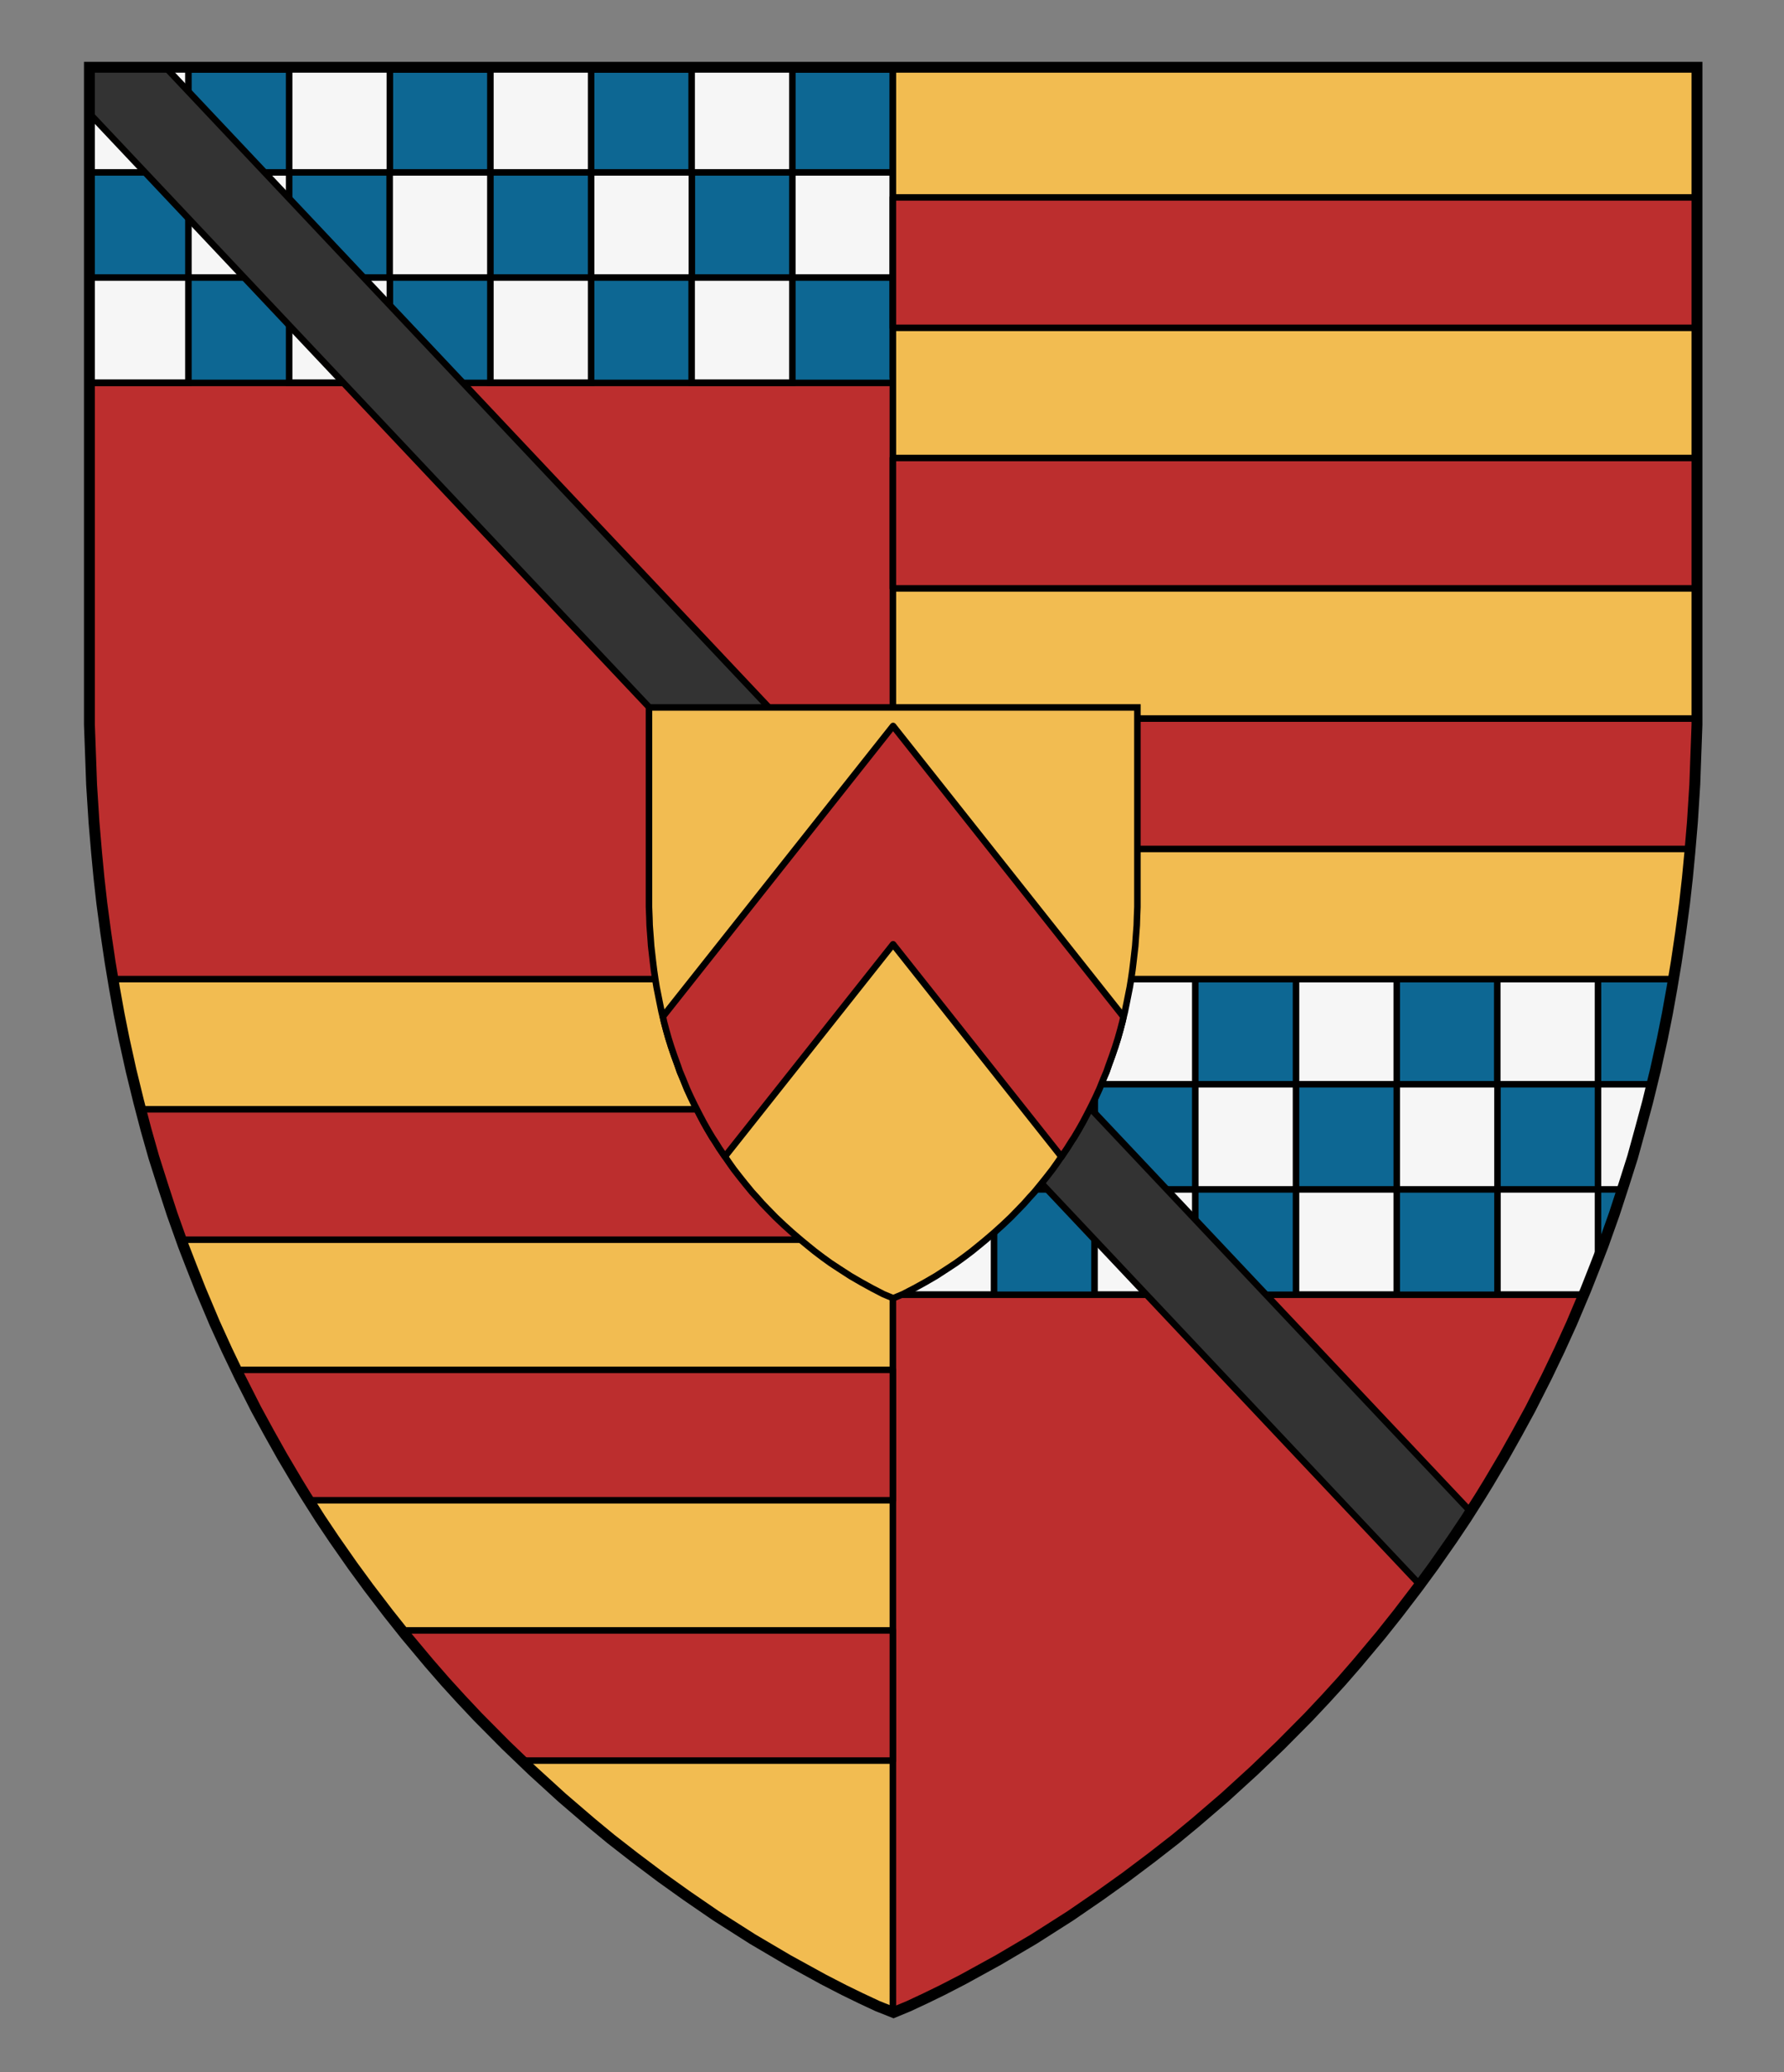 <?xml version="1.0" encoding="UTF-8" standalone="no"?>
<svg
   xmlns:dc="http://purl.org/dc/elements/1.1/"
   xmlns:cc="http://creativecommons.org/ns#"
   xmlns:rdf="http://www.w3.org/1999/02/22-rdf-syntax-ns#"
   xmlns:svg="http://www.w3.org/2000/svg"
   xmlns="http://www.w3.org/2000/svg"
   xmlns:sodipodi="http://sodipodi.sourceforge.net/DTD/sodipodi-0.dtd"
   xmlns:inkscape="http://www.inkscape.org/namespaces/inkscape"
   version="1.1"
   id="Layer_1"
   x="0px"
   y="0px"
   width="820px"
   height="952px"
   viewBox="0 0 820 952"
   enable-background="new 0 0 820 952"
   xml:space="preserve"
   inkscape:version="1.0.1 (3bc2e813f5, 2020-09-07)"
   sodipodi:docname="Ailly Domqueur.svg"><rect x="0" y="0" width="820" height="952" fill="#808080" stroke="none"/><defs
     id="defs17" /><sodipodi:namedview
     pagecolor="#ffffff"
     bordercolor="#666666"
     borderopacity="1"
     objecttolerance="10"
     gridtolerance="10"
     guidetolerance="10"
     inkscape:pageopacity="0"
     inkscape:pageshadow="2"
     inkscape:window-width="687"
     inkscape:window-height="480"
     id="namedview15"
     showgrid="false"
     inkscape:zoom="0.24789916"
     inkscape:cx="410"
     inkscape:cy="476"
     inkscape:window-x="0"
     inkscape:window-y="0"
     inkscape:window-maximized="0"
     inkscape:current-layer="Layer_1"
     inkscape:document-rotation="0" /><g
     id="g1244"><g
       id="g1171"><g
         transform="translate(-400,466)"
         id="Layer_6"><g
           id="g4"><polygon
             points="1067.6,241 1073.9,231.6 1080.5,221.2 1084.3,215 1091.4,203 1097.4,192.3 1103.4,181.3 1111,166.3 1116.8,154.2 1122.4,141.9 1128.9,126.5 1133.2,115.6 1136.8,106.3 1142,91.7 1146.4,78.2 1150.4,65.6 1153.9,52.9 1157.3,40.3 1160.9,25.6 1164.1,11.1 1166.4,-0.4 1168.5,-12.1 1170.5,-24.1 1172.5,-37.6 1174.3,-51.1 1175.6,-62.7 1176.7,-74.2 1177.9,-88.3 1179,-105.6 1179.4,-116.8 1180,-133.1 1180,-435.1 441.1,-435.1 441.1,-133.1 441.7,-116.8 442.1,-105.6 443.2,-88.3 444.4,-74.2 445.5,-62.7 446.8,-51.1 448.6,-37.6 450.6,-24.1 452.6,-12.1 454.7,-0.4 457,11.1 460.2,25.6 463.8,40.3 467.1,52.9 470.7,65.6 474.7,78.2 479.1,91.7 484.3,106.3 487.9,115.6 492.2,126.5 498.7,141.9 504.3,154.2 510.1,166.3 517.7,181.3 523.7,192.3 529.7,203 536.8,215 540.6,221.2 547.2,231.6 553.5,241 562.1,253.3 569.5,263.4 578.6,275.3 586.4,285.1 597.2,298 604.6,306.5 611.8,314.4 619.7,322.8 632.6,335.8 644.7,347.4 658.3,359.8 671.7,371.3 680.9,378.9 691.7,387.3 703.8,396.4 715.7,404.9 729.1,414.1 745.9,424.8 762.2,434.4 778.4,443.3 787.9,448.2 795.7,452 803.4,455.6 810.7,458.5 817.7,455.6 825.4,452 833.2,448.2 842.7,443.3 858.9,434.4 875.2,424.8 892,414.1 905.4,404.9 917.3,396.4 929.4,387.3 940.2,378.9 949.4,371.3 962.8,359.8 976.4,347.4 988.5,335.8 1001.4,322.8 1009.3,314.4 1016.5,306.5 1023.9,298 1034.7,285.1 1042.5,275.3 1051.6,263.4 1059,253.3 "
             id="polygon2"
             style="fill:#bc2e2e" /></g></g><path
         d="m 410.4,449.8 v 145 h 317.8 l 1,-2.3 4.3,-10.9 3.6,-9.3 5.2,-14.6 4.4,-13.5 4,-12.6 3.5,-12.7 3.4,-12.6 3.6,-14.7 3.2,-14.5 2.3,-11.5 2.1,-11.7 0.7,-4.1 z"
         style="fill:#0d6793;fill-opacity:1;stroke:#000000;stroke-width:3;stroke-miterlimit:10;stroke-opacity:1"
         sodipodi:nodetypes="ccccccccccccccccc"
         inkscape:connector-curvature="0"
         id="polygon19-4" /><path
         d="m 410.7,175.9 -0.3,-2.8 V 31.9 H 41.8 v 144 z"
         style="fill:#0d6793;fill-opacity:1;stroke:#000000;stroke-width:3;stroke-miterlimit:10;stroke-opacity:1"
         sodipodi:nodetypes="cccccc"
         inkscape:connector-curvature="0"
         id="polygon17" /><g
         transform="matrix(-1,0,0,1,636.1,56.1)"
         id="Layer_3"><g
           id="g1662"><rect
             style="fill:#f6f6f6;fill-opacity:1;stroke:#000000;stroke-width:3;stroke-miterlimit:10"
             id="rect1638"
             height="48.3"
             width="46.3"
             stroke-miterlimit="10"
             y="23.1"
             x="503.2" /><rect
             style="fill:#f6f6f6;fill-opacity:1;stroke:#000000;stroke-width:3;stroke-miterlimit:10"
             id="rect1640"
             height="48.3"
             width="46.3"
             stroke-miterlimit="10"
             y="-25.2"
             x="456.9" /><rect
             style="fill:#f6f6f6;fill-opacity:1;stroke:#000000;stroke-width:3;stroke-miterlimit:10"
             id="rect1642"
             height="48.3"
             width="46.3"
             stroke-miterlimit="10"
             y="71.4"
             x="456.9" /><rect
             style="fill:#f6f6f6;fill-opacity:1;stroke:#000000;stroke-width:3;stroke-miterlimit:10"
             id="rect1644"
             height="48.3"
             width="46.3"
             stroke-miterlimit="10"
             y="-25.2"
             x="549.5" /><rect
             style="fill:#f6f6f6;fill-opacity:1;stroke:#000000;stroke-width:3;stroke-miterlimit:10"
             id="rect1646"
             height="48.3"
             width="46.3"
             stroke-miterlimit="10"
             y="71.4"
             x="549.5" /><rect
             style="fill:#f6f6f6;fill-opacity:1;stroke:#000000;stroke-width:3;stroke-miterlimit:10"
             id="rect1648"
             height="48.3"
             width="46.3"
             stroke-miterlimit="10"
             y="23.1"
             x="410.7" /><rect
             style="fill:#f6f6f6;fill-opacity:1;stroke:#000000;stroke-width:3;stroke-miterlimit:10"
             id="rect1650"
             height="48.3"
             width="46.3"
             stroke-miterlimit="10"
             y="-25.2"
             x="364.4" /><rect
             style="fill:#f6f6f6;fill-opacity:1;stroke:#000000;stroke-width:3;stroke-miterlimit:10"
             id="rect1652"
             height="48.3"
             width="46.3"
             stroke-miterlimit="10"
             y="71.4"
             x="364.4" /><rect
             style="fill:#f6f6f6;fill-opacity:1;stroke:#000000;stroke-width:3;stroke-miterlimit:10"
             id="rect1654"
             height="48.3"
             width="46.3"
             stroke-miterlimit="10"
             y="23.1"
             x="318.1" /><rect
             style="fill:#f6f6f6;fill-opacity:1;stroke:#000000;stroke-width:3;stroke-miterlimit:10"
             id="rect1656"
             height="48.3"
             width="46.3"
             stroke-miterlimit="10"
             y="-25.2"
             x="271.9" /><rect
             style="fill:#f6f6f6;fill-opacity:1;stroke:#000000;stroke-width:3;stroke-miterlimit:10"
             id="rect1658"
             height="48.3"
             width="46.3"
             stroke-miterlimit="10"
             y="71.4"
             x="271.9" /><path
             sodipodi:nodetypes="ccccc"
             inkscape:connector-curvature="0"
             id="rect1660"
             d="m 225.7,23.1 h 46.2 V 71.4 H 225.7 Z"
             style="fill:#f6f6f6;fill-opacity:1;stroke:#000000;stroke-width:3;stroke-miterlimit:10;stroke-opacity:1" /></g><g
           id="g1688"><rect
             style="fill:#f6f6f6;fill-opacity:1;stroke:#000000;stroke-width:3;stroke-miterlimit:10"
             id="rect1664"
             height="48.3"
             width="46.3"
             stroke-miterlimit="10"
             y="442"
             x="132.9" /><rect
             style="fill:#f6f6f6;fill-opacity:1;stroke:#000000;stroke-width:3;stroke-miterlimit:10"
             id="rect1666"
             height="48.3"
             width="46.3"
             stroke-miterlimit="10"
             y="393.7"
             x="86.7" /><rect
             style="fill:#f6f6f6;fill-opacity:1;stroke:#000000;stroke-width:3;stroke-miterlimit:10"
             id="rect1668"
             height="48.3"
             width="46.3"
             stroke-miterlimit="10"
             y="490.3"
             x="86.7" /><path
             sodipodi:nodetypes="ccccc"
             inkscape:connector-curvature="0"
             id="rect1670"
             d="m 179.2,393.7 h 46.5 v 48.3 h -46.5 z"
             style="fill:#f6f6f6;fill-opacity:1;stroke:#000000;stroke-width:3;stroke-miterlimit:10;stroke-opacity:1" /><path
             sodipodi:nodetypes="ccccc"
             inkscape:connector-curvature="0"
             id="rect1672"
             d="m 179.2,490.3 h 46.5 v 48.3 h -46.5 z"
             style="fill:#f6f6f6;fill-opacity:1;stroke:#000000;stroke-width:3;stroke-miterlimit:10;stroke-opacity:1" /><rect
             style="fill:#f6f6f6;fill-opacity:1;stroke:#000000;stroke-width:3;stroke-miterlimit:10"
             id="rect1674"
             height="48.3"
             width="46.3"
             stroke-miterlimit="10"
             y="442"
             x="40.4" /><rect
             style="fill:#f6f6f6;fill-opacity:1;stroke:#000000;stroke-width:3;stroke-miterlimit:10"
             id="rect1676"
             height="48.3"
             width="46.3"
             stroke-miterlimit="10"
             y="393.7"
             x="-5.9" /><rect
             style="fill:#f6f6f6;fill-opacity:1;stroke:#000000;stroke-width:3;stroke-miterlimit:10"
             id="rect1678"
             height="48.3"
             width="46.3"
             stroke-miterlimit="10"
             y="490.3"
             x="-5.9" /><rect
             style="fill:#f6f6f6;fill-opacity:1;stroke:#000000;stroke-width:3;stroke-miterlimit:10"
             id="rect1680"
             height="48.3"
             width="46.3"
             stroke-miterlimit="10"
             y="442"
             x="-52.2" /><rect
             style="fill:#f6f6f6;fill-opacity:1;stroke:#000000;stroke-width:3;stroke-miterlimit:10"
             id="rect1682"
             height="48.3"
             width="46.3"
             stroke-miterlimit="10"
             y="393.7"
             x="-98.4" /><polygon
             style="fill:#f6f6f6;fill-opacity:1;stroke:#000000;stroke-width:3;stroke-miterlimit:10"
             id="polygon1684"
             points="-123.7,442 -121.7,450.2 -118.4,462.8 -114.8,475.5 -110.9,488.1 -110.1,490.3 -98.4,490.3 -98.4,442 "
             stroke-miterlimit="10" /><polygon
             style="fill:#f6f6f6;fill-opacity:1;stroke:#000000;stroke-width:3;stroke-miterlimit:10"
             id="polygon1686"
             points="-92.4,538.6 -52.2,538.6 -52.2,490.3 -98.4,490.3 -98.4,523.5 -97.7,525.5 -93.3,536.4 "
             stroke-miterlimit="10" /></g></g><polygon
         style="fill:#333333;fill-opacity:1;stroke:#020100;stroke-width:3;stroke-linejoin:round;stroke-miterlimit:10"
         id="polygon125"
         points="411.3,472.1 652.8,728.2 659.3,719.3 667.9,707 674.2,697.6 676.1,694.6 445.2,449.8 411.3,449.8 "
         stroke-miterlimit="10" /><polygon
         style="fill:#333333;fill-opacity:1;stroke:#020100;stroke-width:3;stroke-linejoin:round;stroke-miterlimit:10"
         id="polygon127"
         points="76.1,30.9 41.4,30.9 41.4,52.4 382.4,414 411.2,444.7 411.2,428.9 411.2,386.3 "
         stroke-miterlimit="10" /><g
         transform="translate(-400,466)"
         id="Layer_8"><path
           sodipodi:nodetypes="ccccccccccccccc"
           stroke-miterlimit="10"
           d="M 1180.2,-435.1 H 810.4 v 418.9 h 358.7 c 0.4,-2.6 1,-5.2 1.6,-7.8 v -0.2 l 2,-13.5 1.8,-13.5 1.3,-11.6 1.1,-11.5 1.1,-14.1 1.1,-17.4 0.4,-11.2 0.6,-16.3 z"
           id="path7"
           inkscape:connector-curvature="0"
           style="fill:#f2bc51;fill-opacity:1;stroke:#000000;stroke-width:3;stroke-miterlimit:10" /><path
           sodipodi:nodetypes="ccccccccccccccccccccccccccccccccccccccccccccccccc"
           inkscape:connector-curvature="0"
           id="polygon9"
           d="m 510.3,166.3 7.6,15 5.9,11 6,10.7 7.2,12 3.7,6.2 6.7,10.4 6.2,9.4 8.6,12.3 7.5,10.2 9,11.8 7.9,9.9 10.7,12.8 7.5,8.5 7.2,7.9 7.9,8.4 12.9,13 12,11.6 13.6,12.4 13.4,11.5 9.3,7.6 10.7,8.4 12.1,9.1 11.9,8.5 13.4,9.2 16.9,10.7 16.2,9.6 16.2,8.9 9.6,4.9 7.8,3.8 7.7,3.6 6.8,2.8 V -16.2 H 452 l 0.7,4.1 2.2,11.7 2.3,11.5 3.2,14.5 3.5,14.7 3.4,12.6 3.6,12.7 3.9,12.6 4.5,13.5 5.2,14.6 3.5,9.3 4.3,10.9 6.6,15.4 5.5,12.3 z"
           style="fill:#f2bc51;fill-opacity:1;stroke:#000000;stroke-width:3;stroke-miterlimit:10" /></g><g
         id="g1119"><g
           transform="matrix(-1,0,0,1,821.1,0)"
           id="g88"><g
             id="g55"
             transform="matrix(-1,0,0,1,821.1,3.0517579e-6)"><path
               sodipodi:nodetypes="cccccccccc"
               inkscape:connector-curvature="0"
               id="polygon59"
               d="m 219.8,788.9 12.8,12.9 7.3,7 H 410.4 V 749 H 184.7 l 1.7,2.1 10.8,12.9 4.4,5 z"
               style="fill:#bc2e2e;fill-opacity:1;stroke:#000000;stroke-width:3;stroke-linejoin:round;stroke-miterlimit:10" /></g></g><g
           id="g49"><path
             style="fill:#bc2e2e;fill-opacity:1;stroke:#000000;stroke-width:3;stroke-linejoin:round;stroke-miterlimit:10"
             d="m 129.8,669.2 7,11.8 3.8,6.2 1.3,2 H 410.4 V 629.3 H 108.7 l 1.4,3 7.6,15 1.1,2 z"
             id="polygon53"
             inkscape:connector-curvature="0"
             sodipodi:nodetypes="ccccccccccc" /></g><g
           id="g43"><path
             style="fill:#bc2e2e;fill-opacity:1;stroke:#000000;stroke-width:3;stroke-linejoin:round;stroke-miterlimit:10"
             d="m 76.4,549.5 2.7,8.2 4.2,11.8 H 410.4 V 509.6 H 64.7 l 2.5,9.3 3,10.7 z"
             id="polygon45"
             inkscape:connector-curvature="0"
             sodipodi:nodetypes="ccccccccc" /></g></g><g
         id="g37"><path
           style="fill:#bc2e2e;fill-opacity:1;stroke:#000000;stroke-width:3;stroke-linejoin:round;stroke-miterlimit:10"
           d="m 410.4,390 h 366.5 c 1.77,-18.988 2.399,-38.051 3.1,-57.1 v -2.8 H 410.4 Z"
           id="polygon39"
           inkscape:connector-curvature="0"
           sodipodi:nodetypes="cccccc" /></g><g
         transform="translate(0,119.7)"
         id="g25-2"><path
           style="fill:#bc2e2e;fill-opacity:1;stroke:#000000;stroke-width:3;stroke-linejoin:round;stroke-miterlimit:10"
           d="M 410.4,90.7 H 780 c 0,21.743 0,38.535 0,59.9 H 410.4 c 0,-21.743 0,-38.535 0,-59.9 z"
           id="rect29-6"
           inkscape:connector-curvature="0"
           sodipodi:nodetypes="ccccc" /></g><g
         id="g25"><path
           style="fill:#bc2e2e;fill-opacity:1;stroke:#000000;stroke-width:3;stroke-linejoin:round;stroke-miterlimit:10"
           d="M 410.4,90.7 H 780 c 0,21.743 0,38.535 0,59.9 H 410.4 c 0,-21.743 0,-38.535 0,-59.9 z"
           id="rect29"
           inkscape:connector-curvature="0"
           sodipodi:nodetypes="ccccc" /></g><g
         transform="translate(-400,466)"
         id="Layer_5"><g
           id="g35"><polygon
             stroke-miterlimit="10"
             points="1067.6,241 1073.9,231.6 1080.5,221.2 1084.3,215 1091.4,203 1097.4,192.3 1103.4,181.3 1111,166.3 1116.8,154.2 1122.4,141.9 1128.9,126.5 1133.2,115.6 1136.8,106.3 1142,91.7 1146.4,78.2 1150.4,65.6 1153.9,52.9 1157.3,40.3 1160.9,25.6 1164.1,11.1 1166.4,-0.4 1168.5,-12.1 1170.5,-24.1 1172.5,-37.6 1174.3,-51.1 1175.6,-62.7 1176.7,-74.2 1177.9,-88.3 1179,-105.6 1179.4,-116.8 1180,-133.1 1180,-435.1 441.1,-435.1 441.1,-133.1 441.7,-116.8 442.1,-105.6 443.2,-88.3 444.4,-74.2 445.5,-62.7 446.8,-51.1 448.6,-37.6 450.6,-24.1 452.6,-12.1 454.7,-0.4 457,11.1 460.2,25.6 463.8,40.3 467.1,52.9 470.7,65.6 474.7,78.2 479.1,91.7 484.3,106.3 487.9,115.6 492.2,126.5 498.7,141.9 504.3,154.2 510.1,166.3 517.7,181.3 523.7,192.3 529.7,203 536.8,215 540.6,221.2 547.2,231.6 553.5,241 562.1,253.3 569.5,263.4 578.6,275.3 586.4,285.1 597.2,298 604.6,306.5 611.8,314.4 619.7,322.8 632.6,335.8 644.7,347.4 658.3,359.8 671.7,371.3 680.9,378.9 691.7,387.3 703.8,396.4 715.7,404.9 729.1,414.1 745.9,424.8 762.2,434.4 778.4,443.3 787.9,448.2 795.7,452 803.4,455.6 810.7,458.5 817.7,455.6 825.4,452 833.2,448.2 842.7,443.3 858.9,434.4 875.2,424.8 892,414.1 905.4,404.9 917.3,396.4 929.4,387.3 940.2,378.9 949.4,371.3 962.8,359.8 976.4,347.4 988.5,335.8 1001.4,322.8 1009.3,314.4 1016.5,306.5 1023.9,298 1034.7,285.1 1042.5,275.3 1051.6,263.4 1059,253.3 "
             id="polygon33"
             style="fill:none;stroke:#000000;stroke-width:5;stroke-miterlimit:10" /></g></g></g><g
       id="g2018"
       transform="translate(185,56.1)"><g
         id="g960"><polygon
           style="fill:#f2bc51;fill-opacity:1;stroke:#000000;stroke-width:3;stroke-miterlimit:10"
           points="275.9,506.6 279.6,503.1 283.5,499.1 285.9,496.6 288.1,494.1 290.4,491.6 293.6,487.7 296,484.7 298.8,481.1 301,478 303.6,474.2 305.5,471.4 307.5,468.2 308.7,466.4 310.9,462.7 312.7,459.5 314.5,456.1 316.8,451.6 318.6,447.9 320.3,444.2 322.2,439.5 323.6,436.2 324.6,433.3 326.2,428.9 327.6,424.8 328.8,421 329.9,417.1 330.9,413.3 332,408.8 332.9,404.4 333.6,400.9 334.3,397.4 334.9,393.7 335.5,389.6 336,385.5 336.4,382 336.8,378.5 337.1,374.3 337.5,369 337.6,365.6 337.8,360.6 337.8,268.9 113.3,268.9 113.3,360.6 113.5,365.6 113.6,369 114,374.3 114.3,378.5 114.7,382 115.1,385.5 115.6,389.6 116.2,393.7 116.8,397.4 117.5,400.9 118.2,404.4 119.1,408.8 120.2,413.3 121.2,417.1 122.3,421 123.5,424.8 124.9,428.9 126.5,433.3 127.5,436.2 128.9,439.5 130.8,444.2 132.5,447.9 134.3,451.6 136.6,456.1 138.4,459.5 140.2,462.7 142.4,466.4 143.6,468.2 145.6,471.4 147.5,474.2 150.1,478 152.3,481.1 155.1,484.7 157.5,487.7 160.7,491.6 163,494.1 165.2,496.6 167.6,499.1 171.5,503.1 175.2,506.6 179.3,510.3 183.4,513.8 186.2,516.1 189.4,518.7 193.1,521.5 196.7,524.1 200.8,526.8 205.9,530.1 210.9,533 215.8,535.7 218.7,537.2 221,538.4 223.4,539.4 225.6,540.3 227.7,539.4 230.1,538.4 232.4,537.2 235.3,535.7 240.2,533 245.2,530.1 250.3,526.8 254.4,524.1 258,521.5 261.7,518.7 264.9,516.1 267.7,513.8 271.8,510.3 "
           id="polygon958" /></g><polygon
         style="fill:#bc2e2e;fill-opacity:1;stroke:#000000;stroke-width:3;stroke-linejoin:round;stroke-miterlimit:10"
         points="138.4,459.5 140.2,462.7 142.4,466.4 143.6,468.2 145.6,471.4 147.5,474.2 148.2,475.2 225.5,377.7 302.9,475.3 303.6,474.2 305.5,471.4 307.5,468.2 308.7,466.4 310.9,462.7 312.7,459.5 314.5,456.1 316.8,451.6 318.6,447.9 320.3,444.2 322.2,439.5 323.6,436.2 324.6,433.3 326.2,428.9 327.6,424.8 328.8,421 329.9,417.1 330.9,413.3 331.4,411 225.5,277.4 119.7,410.9 120.2,413.3 121.2,417.1 122.3,421 123.5,424.8 124.9,428.9 126.5,433.3 127.5,436.2 128.9,439.5 130.8,444.2 132.5,447.9 134.3,451.6 136.6,456.1 "
         id="polygon962" /></g></g></svg>
